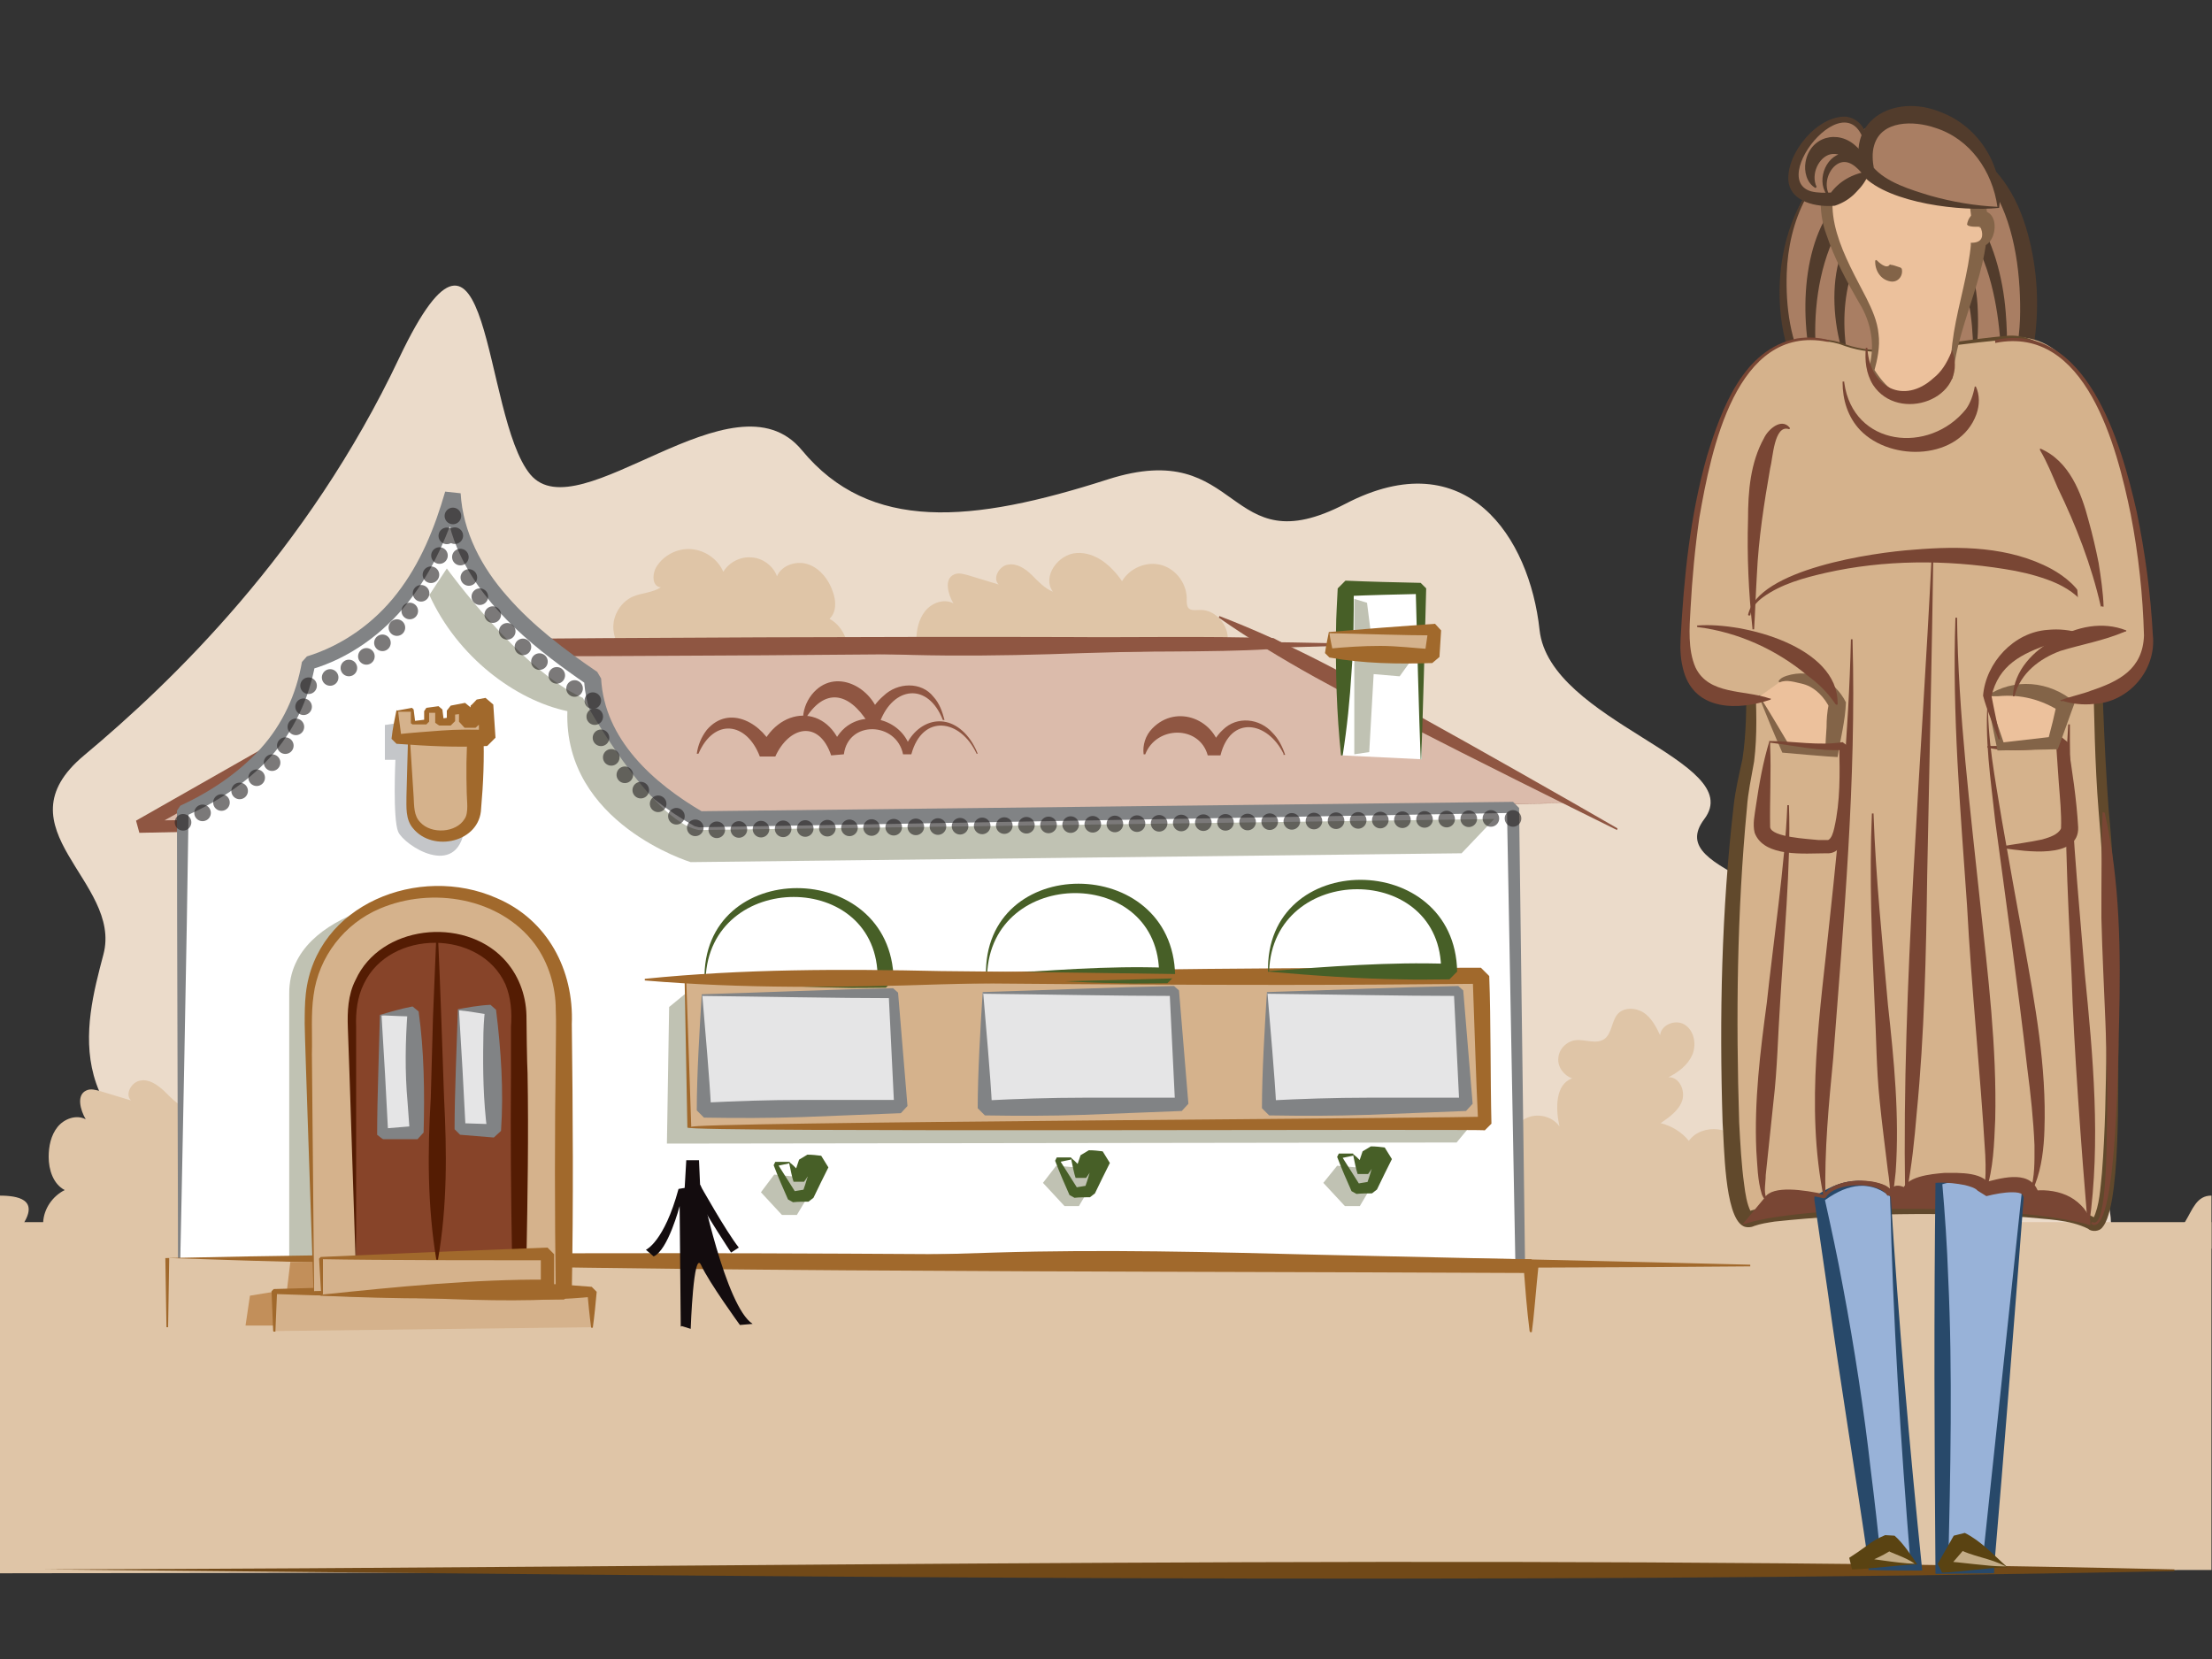 <?xml version="1.0" encoding="UTF-8"?>
<svg xmlns="http://www.w3.org/2000/svg" version="1.1" viewBox="0 0 400 300">
  <rect x="0" y="0" width="400" height="300" fill="#333333" stroke="none"/>
  <!-- Generator: Adobe Illustrator 29.1.0, SVG Export Plug-In . SVG Version: 2.1.0 Build 142)  -->
  <defs>
    <style>

/* Cabelo com movimento natural */
#cabelo {
  transform-origin: 340.8px 32.3px; /* centro do círculo */
  animation: cabeloMexer 4s ease-in-out infinite;
}

@keyframes cabeloMexer {
  0%   { transform: rotate(-2deg) skewX(0deg) scaleY(1); }
  20%  { transform: rotate(1deg)  skewX(1deg) scaleY(1.02); }
  40%  { transform: rotate(3deg)  skewX(-1deg) scaleY(0.98); }
  60%  { transform: rotate(0deg)  skewX(2deg) scaleY(1.01); }
  80%  { transform: rotate(-1deg) skewX(-1deg) scaleY(1.03); }
  100% { transform: rotate(-2deg) skewX(0deg) scaleY(1); }
}



      .st0, .st1, .st2, .st3, .st4, .st5 {
        fill: none;
      }

      .st1 {
        stroke-dasharray: 0 4;
      }

      .st1, .st2, .st3, .st4, .st5 {
        stroke: #231f20;
        stroke-linecap: round;
        stroke-linejoin: round;
        stroke-width: 3px;
      }

      .st6 {
        fill: #fffffc;
      }

      .st7 {
        mix-blend-mode: multiply;
        opacity: .6;
      }

      .st8 {
        fill: #874429;
      }

      .st9 {
        fill: #523c2c;
      }

      .st10 {
        fill: #d5b28c;
      }

      .st11 {
        fill: #dbbbab;
      }

      .st12 {
        fill: #98b2d8;
      }

      .st13 {
        fill: #475f27;
      }

      .st14 {
        fill: #dfc5a7;
      }

      .st15 {
        fill: #ecc19c;
      }

      .st16 {
        isolation: isolate;
      }

      .st3 {
        stroke-dasharray: 0 4;
      }

      .st4 {
        stroke-dasharray: 0 3.9;
      }

      .st17 {
        fill: #61492c;
      }

      .st18 {
        fill: #a1692c;
      }

      .st19 {
        fill: #c4c6c9;
      }

      .st20 {
        fill: #28496a;
      }

      .st5 {
        stroke-dasharray: 0 3.8;
      }

      .st21 {
        fill: #fff;
      }

      .st22 {
        fill: #c0c2b3;
      }

      .st23 {
        stroke: #794634;
        stroke-miterlimit: 10;
      }

      .st23, .st24 {
        fill: #794634;
      }

      .st25 {
        fill: #541c03;
      }

      .st26 {
        fill: #836448;
      }

      .st27 {
        fill: #130c0e;
      }

      .st28 {
        fill: #ebdbca;
      }

      .st29 {
        fill: #c28f5a;
      }

      .st30 {
        fill: #8f5642;
      }

      .st31 {
        fill: #e5e5e6;
      }

      .st32 {
        fill: #c3ac87;
      }

      .st33 {
        fill: #a97e63;
      }

      .st34 {
        fill: #5a4312;
      }

      .st35 {
        fill: #714918;
      }

      .st36 {
        fill: #818385;
      }
    </style>
  </defs>
  <g class="st16">
    <g id="Layer_6">
      <path class="st28" d="M39.8,214.7c-29.3-11-24.6-28.9-21.1-42.1,3.5-13.2-19.3-22.8-3.5-36s40.4-36.8,57-71.9c16.7-35.1,14.9,10.5,23.7,21.1,8.8,10.5,36.8-19.3,49.1-4.4,12.3,14.9,30.7,13.2,55.3,5.3,24.6-7.9,21.1,15.8,43,4.4,21.9-11.4,33.3,6.1,35.1,22.8,1.8,16.7,37.7,23.7,29.8,34.2-7.9,10.5,22.1,10.4,28.1,31.6s51.8,20.2,44.7,47.4-341.2-12.3-341.2-12.3Z"/>
      <path class="st14" d="M141.7,130.4c2.5-1.2,4.2-3.9,4.2-6.7,2.9.6,6.2-1.3,7.1-4.1,1-2.8-.4-6.3-3-7.7,1.3-1.2,1.2-3.3.6-4.9-.7-2.1-2.2-4.1-4.3-4.9-2.1-.8-4.9,0-5.8,2.1-.7-1.9-2.6-3.3-4.6-3.4-2-.2-4.1.9-5.1,2.6-1-2.3-3.3-3.9-5.8-4.1s-5,1.1-6.3,3.2c-.8,1.3-.8,3.6.8,3.7-1.5,1-3.5,1-5.1,1.7-2.4,1.1-3.9,3.9-3.4,6.5.4,2.6,2.7,4.8,5.3,5-.9,1.8-.5,4.3,1.1,5.6,1.5,1.4,4,1.6,5.7.5.6-.4,1.3-1,2-.7.6.2.9.9,1.1,1.5,1.6,3.5,6.9,4.6,9.8,2,.4,1.6,1.9,2.8,3.5,2.9"/>
      <path class="st14" d="M172.6,132.9c2.3.7,4.7,1.4,7.1,1,2.4-.4,4.7-2.1,5-4.5,1.7,1.6,3.5,3.3,5.9,3.5,2.3.2,4.9-1.9,4.2-4.1,2.3,1.5,4.7,3.4,7.5,3.4,2.8,0,5.6-3.2,4-5.5,2.4,1.1,5.3,1.4,7.6,0s3.3-4.7,1.8-6.8c2.7.9,6-1.2,6.3-4s-2.2-5.7-5-5.6c-.8,0-1.8.2-2.2-.5-.2-.4-.2-.8-.2-1.3.1-2.8-1.8-5.5-4.5-6.3-2.7-.8-5.8.5-7.2,2.9-1.9-2.8-4.8-5.3-8.2-5.1-3.4.2-6.3,4.3-4.3,7-1.5-.6-2.7-1.9-3.8-3s-2.7-2.2-4.3-1.9c-1.6.2-2.9,2.5-1.7,3.6-1.9-.6-3.7-1.1-5.6-1.7-.8-.2-1.7-.5-2.5-.1-1.8.8-1.1,3.5-.1,5.2-1.7-.9-3.9-.1-5.1,1.4-1.2,1.5-1.6,3.5-1.6,5.4,0,2.3.8,4.9,2.9,6-2.2,1.1-3.8,3.4-3.9,5.9s1.2,5,3.3,6.3"/>
      <path class="st14" d="M15.7,226.2c2.3.7,4.7,1.4,7.1,1,2.4-.4,4.7-2.1,5-4.5,1.7,1.6,3.5,3.3,5.9,3.5,2.3.2,4.9-1.9,4.2-4.1,2.3,1.5,4.7,3.4,7.5,3.4,2.8,0,5.6-3.2,4-5.5,2.4,1.1,5.3,1.4,7.6,0s3.3-4.7,1.8-6.8c2.7.9,6-1.2,6.3-4s-2.2-5.7-5-5.6c-.8,0-1.8.2-2.2-.5-.2-.4-.2-.8-.2-1.3.1-2.8-1.8-5.5-4.5-6.3-2.7-.8-5.8.5-7.2,2.9-1.9-2.8-4.8-5.3-8.2-5.1-3.4.2-6.3,4.3-4.3,7-1.5-.6-2.7-1.9-3.8-3-1.2-1.1-2.7-2.2-4.3-1.9-1.6.2-2.9,2.5-1.7,3.6-1.9-.6-3.7-1.1-5.6-1.7-.8-.2-1.7-.5-2.5-.1-1.8.8-1.1,3.5-.1,5.2-1.7-.9-3.9-.1-5.1,1.4-1.2,1.5-1.6,3.5-1.6,5.4,0,2.3.8,4.9,2.9,6-2.2,1.1-3.8,3.4-3.9,5.9s1.2,5,3.3,6.3"/>
      <path class="st14" d="M245.6,221.3c-.8-3.5,1.4-7.4,4.8-8.5-1.5.2-2.7-1.6-2.4-3.2.3-1.5,1.5-2.7,2.6-3.7.9.3,1.8.6,2.6.9-1.3-1.2-1.1-3.6.3-4.7,1.4-1.1,3.7-.5,4.6,1,0-2.5,3.2-4.3,5.5-3.4,2.4.9,3.5,3.9,2.7,6.4,2.1-1.4,5-1.3,7.1.1,0-2,1.5-3.8,3.4-4.3s4.1.2,5.2,1.8c-.7-3.2-.8-7.6,2.3-8.7-1.5-.5-2.7-2.1-2.5-3.7.1-1.6,1.5-3,3.1-3.2,1.7-.2,3.7.8,5.2-.2,1.4-1,1.3-3.2,2.4-4.5,1.1-1.3,3.3-1.2,4.7-.3s2.3,2.6,3,4.1c.2-2,3-3,4.6-1.8,1.6,1.1,2,3.6,1.2,5.4-.8,1.8-2.5,3.1-4.3,4,1.9-.1,3.1,2.3,2.5,4.2-.6,1.8-2.3,3-3.9,4.1,2,.5,3.8,1.6,5.1,3.2,2.4-3.3,8.3-2.6,9.9,1.1,1-2.1,1.9-4.3,2.9-6.4-2.1.7-4.3-1.9-3.6-4.1.7-2.1,3.4-3.1,5.5-2.3,0-3.2,1.7-6.4,4.4-8.2-1.4-2.2-.2-5.5,2.2-6.3,2.4-.8,5.4,1,5.7,3.6.2,1.4-.2,3.3,1,4,0-2.4,3-4.2,5.1-3.2-1-1.4,0-3.7,1.6-4.2,1.7-.6,3.6.3,4.6,1.8,1,1.4,1.3,3.3,1.2,5.1,0,1.4-.4,2.8-1.3,3.8-.9,1-2.5,1.5-3.7.7,1.2,1.8,0,4.5-2,5.4-2,.9-4.4.3-6.2-.9-.9,2.4-2.6,4.6-4.6,6.2,2.1,0,2.5,2.9,2.1,5,2.7.3,5.3.6,8,.8-1.1-3.1.7-7.4,4-7.3,1.8,0,3.4,1.5,4.1,3.2.7,1.7.8,3.5.8,5.4.1-2.8,2.8-5.1,5.6-4.8,2.7.3,4.9,3.2,4.4,5.9,1.2-1.8,4.4-.2,4.4,2,0,2.2-1.8,3.9-3.6,5.1,1.3,3.7-3.1,8.1-6.8,6.6l-11.1,38.8"/>
      <polygon class="st14" points="-.4 284.5 -.4 221 399.9 221 399.9 283.9 -.4 284.5"/>
      <g>
        <g>
          <polygon class="st11" points="283.7 145.2 25.2 149.5 82.6 117.2 229.8 116.5 283.7 145.2"/>
          <path class="st30" d="M283.8,145.2c-74.5,1.4-182.9,3.9-258.6,5.4,0,0-.6-2.2-.6-2.2l57.3-32.6.7-.2c32.8-.3,77.6-.5,110.4-.4,12.4.1,24.9-.2,37.3.2,17.3,9.4,36.4,20.3,53.5,29.6h0ZM283.5,145.2c-17.6-9.2-36.6-18.7-54.2-27.8-9.7.6-24.8.3-36.3.6-32.8.4-77.6.7-110.4.7,0,0,.7-.2.7-.2l-57.6,32.1-.6-2.2c76.4-1,183-2,258.4-3.2h0Z"/>
        </g>
        <path class="st30" d="M220.5,111.4c12.8,4.9,24.7,11.4,36.5,18.3,8.9,4.9,26.7,15,35.5,20.1,0,0-.1.3-.1.3-9.1-4.5-27.4-13.6-36.5-18.3-12.3-6-24.3-12.3-35.5-20.1,0,0,.1-.3.1-.3h0Z"/>
        <path class="st30" d="M146.6,117.1c16.4-1.8,32.9-1.8,49.3-1.4,12.3.1,37.1.4,49.3.7,0,0,0,.3,0,.3-12.3.4-37,1.1-49.3,1.4-16.5.6-32.9.8-49.3-.7,0,0,0-.3,0-.3h0Z"/>
        <g>
          <polyline class="st21" points="257.1 137.3 257.1 106.4 243.5 106.4 242.7 136.6"/>
          <path class="st13" d="M256.9,137.3c-.3-7.7-.7-23.2-.9-30.9,0,0,1,1,1,1-4.5.1-9.1.2-13.6.4l1.4-1.4c0,5,0,10.1-.4,15.1-.3,5-.8,10-1.6,15.1h-.3c-.8-7.6-1-15.1-.9-22.7,0-2.5.2-5,.3-7.5l1.4-1.4c4.5.2,9.1.3,13.6.4l1,1c-.2,7.7-.6,23.2-.9,30.9,0,0-.3,0-.3,0h0Z"/>
        </g>
        <polygon class="st22" points="244.9 108.3 244.9 136.4 247.6 136 248.4 121.9 253.1 122.3 256.2 118 248 115.3 247.2 109 244.9 108.3"/>
        <g>
          <polygon class="st10" points="240.3 114.4 259.5 113.9 258.9 118.7 240.3 118.2 240.3 114.4"/>
          <path class="st18" d="M240.2,114.3c5.8-.5,13.5-1.1,19.3-1.5,0,0,1.1,1.2,1.1,1.2l-.3,4.8-1.3,1.1c-6.2.2-12.5.1-18.6-1,0,0-.8-.8-.8-.8.2-1.4.5-2.8.7-3.8h0ZM240.4,114.5c.2,1.4.5,2.6.7,3.6l-.8-.8c3.1-.3,6.2-.5,9.3-.5,3.1,0,6.2.4,9.3.6l-1.3,1.1.7-4.8,1.1,1.2c-5.4,0-13.6-.3-19.1-.4h0Z"/>
        </g>
        <g>
          <g>
            <path class="st21" d="M32.4,237.1l242.7.7-1.4-91.9-147.2,2.2c-11.3-6.6-18.6-14.8-19.2-25.4-14.3-9.5-24.6-20.1-25.3-33.5-4.8,16.8-13.5,26.9-26.1,30.7-2.2,12.5-10.3,21.1-22.7,26.8l-.7,90.5Z"/>
            <path class="st36" d="M32.5,237h242.6c0,0-.9.8-.9.8l-1.7-91.9,1.1,1.1-147.2,2.6-.8-.2c-9.8-5.5-19.4-14.7-20-26.7,0,0,.7,1.2.7,1.2-9-6.2-18.3-13.4-23.1-23.6-1.6-3.4-2.6-7.2-2.8-11l2.8.3c-2,6.8-4.9,13.6-9.4,19.3-4.5,5.7-10.7,10.2-17.7,12.2,0,0,.9-1,.9-1-1.1,6.2-3.9,12.2-8.2,16.9-4.3,4.7-9.7,8.1-15.3,10.6l.6-.9c-.3,22.5-1.2,67.9-1.7,90.4h0ZM32.2,237.2c0-22.6-.2-68-.2-90.6,0,0,.6-.9.6-.9,5.4-2.5,10.5-5.9,14.5-10.3,4-4.4,6.5-9.9,7.5-15.7,0,0,.9-1,.9-1,6.5-2,12.2-6.1,16.3-11.4,4.2-5.4,6.8-11.8,8.7-18.4l2.8.3c.4,7,3.8,13.4,8.4,18.6,4.6,5.3,10.4,9.7,16.3,13.7l.7,1.2c.6,11,9.4,18.9,18.5,24.2,0,0-.8-.2-.8-.2l147.2-1.7,1.1,1.1,1.2,91.9-.9.9-242.8-1.5h0Z"/>
          </g>
          <polygon class="st22" points="140 212.4 137.6 215.6 141.4 219.7 144.1 219.7 148 213.2 140 212.4"/>
          <polygon class="st22" points="241.8 210.8 239.3 213.9 243.2 218.1 245.9 218.1 249.8 211.5 241.8 210.8"/>
          <polygon class="st22" points="191 210.8 188.6 213.9 192.5 218.1 195.1 218.1 199 211.5 191 210.8"/>
          <polygon class="st22" points="124.9 178.9 121 182.1 120.6 206.8 263.4 206.6 266.8 202.5 124.9 178.9"/>
          <path class="st22" d="M58.1,227.5h-5.8v-47.9c0-15.9,26-17.8,26-17.8l-20.2,65.7Z"/>
          <path class="st19" d="M73,130.6l-3.4.5v6.3h1.9s-.5,10.6.5,13,10.6,8.7,12-.5c1.4-9.1-1-17.3-1-17.3l-10.1-1.9Z"/>
          <path class="st22" d="M77.7,107.5c2.3-3.5,3.1-4.7,3.1-4.7,0,0,13.3,18.4,24.6,23.4,0,0,12.3,22.4,21,23.9l143.8-2-5.9,6.2-139.4,1.6s-23-7-22.3-27.3c-9.4-2-19.9-9.8-25-21.1Z"/>
          <g>
            <polyline class="st14" points="276.8 240.7 276.8 228.9 30.2 227.5 30.2 240"/>
            <path class="st18" d="M276.6,240.7c-.5-3.9-.8-7.9-1.1-11.8,0,0,1.3,1.3,1.3,1.3-79.1-.4-168.9,0-246.2-2.7,0,0-.2,12.5-.2,12.5h-.3l-.2-12.5c79.4-1.8,167.1-.4,247,.2,0,0,1.3,1.3,1.3,1.3-.1,1-.2,2-.3,3-.3,2.9-.5,6-.9,8.9,0,0-.3,0-.3,0h0Z"/>
          </g>
          <polygon class="st29" points="58.7 228.2 52.5 228.2 51.9 233.2 45.2 234.3 44.4 239.7 68 239.7 58.7 228.2"/>
          <g>
            <polyline class="st10" points="49.6 240.7 49.6 233.5 107 233.5 107 240"/>
            <path class="st18" d="M49.4,240.7l-.3-7.2.4-.4c13.8-.4,29.3-.9,43.1-1.1,4.8,0,9.6.3,14.4.7l.9.9c-.2,2.2-.4,4.3-.7,6.5h-.3c-.3-2.2-.5-4.3-.7-6.5l.9.9c-9.6.9-19.1.7-28.7.3-8.4-.2-20.4-.5-28.7-.8,0,0,.4-.4.4-.4l-.3,7.2h-.3Z"/>
          </g>
          <g>
            <path class="st10" d="M56.8,233.6l-1.1-49.9c-.2-29.7,46-30.1,46.2-.4v50.2s-45.1,0-45.1,0Z"/>
            <path class="st18" d="M56.7,233.7c-.1-3.6-1.6-46-1.6-48.5,0-1.8,0-3.7.2-5.5,1.8-16.2,20.5-23.5,34.5-17.3,9.2,3.9,14,13,13.6,22.8.2,16.1.3,32.3,0,48.4,0,0-1.4,1.4-1.4,1.4-3.8,0-7.7-.1-11.5-.2-10.9-.2-22.8-.7-33.7-1.1h0ZM56.9,233.5c14.6-.5,30.5-1.1,45-1.3,0,0-1.4,1.4-1.4,1.4-.2-14.3-.2-28.7,0-43,0-1.8.1-6.3,0-8,0-4.2-1.3-8.5-3.8-11.9-6.3-8.4-18.6-10.4-28-6.4-6.4,2.7-11.1,8.7-12,15.7-.5,3.4-.2,7-.3,10.6l.4,43h0Z"/>
          </g>
          <g>
            <path class="st8" d="M64.4,227.8l-.7-43.5c-.1-19.4,30.1-19.7,30.2-.2v43.8s-29.5,0-29.5,0Z"/>
            <path class="st25" d="M64.3,227.9l-1.1-33.6-.3-8.5c-.1-2.8,0-5.9,1.4-8.6,4.5-9.9,19.4-11.5,26.7-3.9,2.7,2.8,4.1,6.5,4.2,10.3,0,1.4.1,9,.2,10.5.2,11.2,0,22.4-.2,33.6l-1.3,1.3c-9.8-.2-19.8-.7-29.6-1.2h0ZM64.5,227.6c8.6-.4,21-1,29.4-1.2,0,0-1.3,1.3-1.3,1.3-.2-11.2-.3-22.4-.2-33.6v-8.4c.2-2.6,0-5.3-1-7.7-4.5-10-20.9-10-25.6-.1-1.2,2.4-1.5,5.1-1.4,7.8,0,0,0,8.3,0,8.3v33.6h0Z"/>
          </g>
          <g>
            <polygon class="st10" points="58.2 234.3 58.1 227.5 99.1 226.8 99.1 232.8 58.2 234.3"/>
            <path class="st18" d="M58.1,234.4l-.4-6.8.3-.3,20.5-.9,20.5-.8,1.2,1.2v6c.1,0-1.2,1.3-1.2,1.3-13.6,1-27.5.8-41.1.2h0ZM58.3,234.1c13.4-1.4,27.4-2.8,40.8-2.7,0,0-1.3,1.3-1.3,1.3v-6c.1,0,1.4,1.2,1.4,1.2-10.2,0-30.9,0-41.1-.2,0,0,.3-.3.3-.3v6.6h0Z"/>
          </g>
          <g>
            <path class="st10" d="M74,133.1l.2,12.9c0,7,11.5,7,11.5,0l.2-13.5-12,.6Z"/>
            <path class="st18" d="M74.1,133.2l.7,10.9c.1,1.6,0,3.4,1.2,4.6,2,2.2,6.5,1.9,8-.6.8-1.1.4-3.4.4-4.7-.1-3.7-.1-7.3.2-11l1.5,1.4c-3.7,0-7.4-.4-12-.7h0ZM73.9,133c3.5-.7,7.7-1.5,12-1.9l1.5,1.4c.2,4.5,0,9.2-.4,13.7-.2,6.1-8.7,8-12.3,3.6-1.4-1.6-1.2-3.9-1.2-5.8,0,0,.3-11,.3-11h0Z"/>
          </g>
          <g>
            <polygon class="st10" points="71.9 128.6 74.6 128.3 74.8 130.7 77.2 130.5 77.2 128.5 79.4 128.3 79.6 130.7 81.6 130.5 81.6 128.5 84.2 128.1 84.2 130.5 86.2 130.5 86.4 127.7 88 127.5 88.2 133.5 71.8 133.7 71.9 128.6"/>
            <path class="st18" d="M71.8,128.5l2.7-.5.3.3.3,2.4-.4-.3,2.4-.3-.4.5v-2c0,0,.4-.6.4-.6l2.2-.3.7.6.3,2.4-.8-.7,2-.3-.7.8v-2c0,0,.7-.9.7-.9l2.6-.5,1.1.9v2.4c0,0-1-1-1-1h2c0,0-1.1,1-1.1,1v-2.8c.1,0,1.1-1.1,1.1-1.1l1.6-.3,1.4,1.2.4,6-1.5,1.5c-5.5.3-10.9,0-16.4-.4,0,0-.9-.9-.9-.9.2-1.9.6-3.7.9-5.2h0ZM72,128.7c.2,1.9.5,3.5.6,5l-.9-.9c2.7-.3,5.5-.5,8.2-.7,2.7-.2,5.5-.2,8.2-.1l-1.5,1.5v-6s1.4,1.2,1.4,1.2h-1.6c0,.1,1-.9,1-.9l-.3,2.8-1.1,1h-2c0,0-1-1.1-1-1.1v-2.4c0,0,1.2.9,1.2.9l-2.6.3.7-.9v2c0,0-.8.8-.8.8h-2c0,.1-.8-.5-.8-.5v-2.4c-.1,0,.6.6.6.6h-2.2c0,.1.5-.4.5-.4v2c0,0-.5.5-.5.5h-2.4c0,.1-.4-.2-.4-.2v-2.4c0,0,.2.3.2.3h-2.6Z"/>
          </g>
          <g>
            <polygon class="st10" points="123.9 177.1 124.6 203.8 268.5 203.1 267.8 176.4 123.9 177.1"/>
            <path class="st18" d="M124.1,177.2l.9,26.6c-2.2-.9,144-1.6,143.5-1.9,0,0-1.2,1.2-1.2,1.2-.4-7.9-.7-18.9-1-26.7,0,0,1.5,1.5,1.5,1.5-11.9.1-23.8.2-35.7.2-34.6,0-73.2-.4-108.1-.9h0ZM123.8,177c34.9-.8,72.9-1.7,107.7-1.9,12.1-.1,24.2-.1,36.3-.1l1.5,1.5c.3,7.7.2,18.9.4,26.7,0,0-1.2,1.2-1.2,1.2-.3-.3-144.1.4-144.2-.5,0,0-.5-26.8-.5-26.8h0Z"/>
          </g>
          <path class="st13" d="M127.4,177.3c-.6-22.3,33.8-22.2,34.2-.1,0,0-1.4,1.4-1.4,1.4-2.8,0-5.6.1-8.4,0-8.1-.1-16.3-.7-24.3-1.4h0ZM127.6,177c10.7-.8,21.9-1.7,32.5-1.3,0,0-1.4,1.4-1.4,1.4.3-19.9-30.4-19.8-31.1-.1h0Z"/>
          <path class="st13" d="M178.3,176.5c-.6-22.3,33.8-22.2,34.2-.1,0,0-1.4,1.4-1.4,1.4-2.8,0-5.6.1-8.4,0-8.1-.1-16.3-.7-24.3-1.4h0ZM178.5,176.3c10.7-.8,21.9-1.7,32.5-1.3,0,0-1.4,1.4-1.4,1.4.3-19.9-30.4-19.8-31.1-.1h0Z"/>
          <path class="st13" d="M229.3,175.8c-.6-22.3,33.8-22.2,34.2-.1,0,0-1.4,1.4-1.4,1.4-2.8,0-5.6.1-8.4,0-8.1-.1-16.3-.7-24.3-1.4h0ZM229.5,175.6c10.7-.8,21.9-1.7,32.5-1.3,0,0-1.4,1.4-1.4,1.4.3-19.9-30.4-19.8-31.1-.1h0Z"/>
          <path class="st13" d="M142.6,210.4l-2.4.5.3-.6c1.2,1.9,2.4,3.8,3.6,5.7l-.9-.5c.9-.2,1.9-.3,2.8-.5l-.9.7c.7-1.9,1.2-3.9,1.8-5.8,0,0,1.3,2.1,1.3,2.1-.8,0-1.7-.2-2.5-.3l1.5-.9c-.6,1-1.1,2-1.8,2.9h-1.9c-.3-.9-.5-2-.8-3.4h0ZM142.8,210.2c.8.6,1.7,1.6,2.6,2.7h-1.9c.3-1.1.6-2.1,1-3.2l1.5-.9c.9,0,1.7.1,2.5.2l1.3,2.1c-.9,1.8-1.8,3.6-2.7,5.5,0,0-.9.7-.9.7-.9,0-1.9,0-2.8.1l-.9-.5c-.9-2-1.8-4.1-2.6-6.2l.3-.6c.9,0,1.8,0,2.6,0h0Z"/>
          <path class="st13" d="M193.6,209.7l-2.4.5.3-.6c1.2,1.9,2.4,3.8,3.6,5.7l-.9-.5c.9-.2,1.9-.3,2.8-.5l-.9.7c.7-1.9,1.2-3.9,1.8-5.8,0,0,1.3,2.1,1.3,2.1-.8,0-1.7-.2-2.5-.3l1.5-.9c-.6,1-1.1,2-1.8,2.9h-1.9c-.3-.9-.5-2-.8-3.4h0ZM193.7,209.4c.8.6,1.7,1.6,2.6,2.7h-1.9c.3-1.1.6-2.1,1-3.2l1.5-.9c.9,0,1.7.1,2.5.2l1.3,2.1c-.9,1.8-1.8,3.6-2.7,5.5,0,0-.9.7-.9.7-.9,0-1.9,0-2.8.1l-.9-.5c-.9-2-1.8-4.1-2.6-6.2l.3-.6c.9,0,1.8,0,2.6,0h0Z"/>
          <path class="st13" d="M244.6,209l-2.4.5.3-.6c1.2,1.9,2.4,3.8,3.6,5.7l-.9-.5c.9-.2,1.9-.3,2.8-.5l-.9.7c.7-1.9,1.2-3.9,1.8-5.8,0,0,1.3,2.1,1.3,2.1-.8,0-1.7-.2-2.5-.3l1.5-.9c-.6,1-1.1,2-1.8,2.9h-1.9c-.3-.9-.5-2-.8-3.4h0ZM244.7,208.7c.8.6,1.7,1.6,2.6,2.7h-1.9c.3-1.1.6-2.1,1-3.2l1.5-.9c.9,0,1.7.1,2.5.2l1.3,2.1c-.9,1.8-1.8,3.6-2.7,5.5,0,0-.9.7-.9.7-.9,0-1.9,0-2.8.1l-.9-.5c-.9-2-1.8-4.1-2.6-6.2l.3-.6c.9,0,1.8,0,2.6,0h0Z"/>
          <path class="st30" d="M176.6,136.3c-2.9-6.3-9.8-7.3-11.8.1,0,0-1.5,0-1.5,0-1.2-5.9-9.9-6.2-10.7,0,0,0-2.3.2-2.3.2-2.2-6.5-7.6-5.3-10.1.2,0,0-2.8,0-2.8,0-2.4-6.3-8.3-7-11.1-.5,0,0-.3,0-.3,0,.2-1.5.8-3,1.8-4.3,4.1-4.8,10.3-1.1,12.3,3.8,0,0-2.8,0-2.8,0,3.2-8.3,12.7-8.8,15.2.2,0,0-2.3.2-2.3.2.3-1.7,1.2-3.4,2.6-4.6,4.3-3.6,11.2-.9,12,4.6,0,0-1.5,0-1.5,0,1.5-5.2,6.9-7.9,11.1-3.7,1.1,1.1,1.9,2.5,2.4,3.8h-.3Z"/>
          <path class="st30" d="M170.5,130.2c-2.7-6.9-9-6.1-11.4.4,0,0-2.2,0-2.2,0-3.4-5.4-7.8-6.4-11.4-.4,0,0-.3,0-.3,0,0-1.6.5-3.2,1.6-4.6,4.1-5.1,11.1-1.3,12.3,4.1,0,0-2.2,0-2.2,0,.7-1.5,1.6-2.8,2.9-3.9,2.5-2.4,6.8-2.6,9,.2,1.1,1.2,1.6,2.7,2,4.2h-.3Z"/>
          <path class="st30" d="M232.1,136.3c-2.9-5.9-9.6-7-11.4.3,0,0-2.3,0-2.3,0-1.5-5.5-9.3-5.4-11.3-.2,0,0-.3,0-.3,0-.2-1.6.3-3.4,1.6-4.7,4.4-4.5,11.6-1.6,12.4,4.5,0,0-2.3,0-2.3,0,.5-1.5,1.4-3.1,2.6-4.2,2.6-2.6,6.7-2.1,9,.5,1.1,1.1,1.8,2.5,2.3,4h-.3Z"/>
          <g>
            <line class="st8" x1="79.1" y1="169.2" x2="79.1" y2="227.8"/>
            <path class="st25" d="M79.2,169.2c.4,8.4.8,20.7,1.1,29.3.5,9.8.6,19.5-1.1,29.3,0,0-.3,0-.3,0-1.6-9.7-1.6-19.5-1-29.3,0,0,.4-14.6.4-14.6.2-4.9.4-9.8.6-14.6h.3Z"/>
          </g>
          <g>
            <line class="st10" x1="316.4" y1="228.9" x2="160.4" y2="227.5"/>
            <path class="st18" d="M316.4,229c-19.5.2-58.6.3-78,.3-26,.3-52.1,0-78-1.8,0,0,0-.3,0-.3,3.3-.2,6.5-.3,9.8-.4l9.8-.3c19.5-.6,39-.1,58.5.4,19.4.4,58.6,1.3,78,1.8,0,0,0,.3,0,.3h0Z"/>
          </g>
          <path class="st18" d="M223.6,176.6c-13.3.4-40.2,1.1-53.5,1.4-17.9.6-35.7.8-53.5-.7,0,0,0-.3,0-.3,17.8-1.8,35.6-1.8,53.5-1.4,13.3.1,40.2.5,53.5.7,0,0,0,.3,0,.3h0Z"/>
        </g>
        <g class="st7">
          <g>
            <line class="st2" x1="273.6" y1="148" x2="273.6" y2="148"/>
            <path class="st1" d="M269.6,148l-143.2,2.1c-10.6-6.2-17.6-12-19-21.4"/>
            <line class="st2" x1="107.2" y1="126.7" x2="107.2" y2="126.7"/>
            <path class="st3" d="M103.9,124.5c-11.9-8.4-20.5-17.8-21.9-29.2"/>
            <line class="st2" x1="81.9" y1="93.3" x2="81.9" y2="93.3"/>
            <path class="st5" d="M80.8,96.9c-4.7,13.8-12.5,22.6-23.1,26.4"/>
            <line class="st2" x1="55.8" y1="124" x2="55.8" y2="124"/>
            <path class="st4" d="M54.9,127.8c-2.9,9.5-9.9,15.2-20.1,20.1"/>
            <line class="st2" x1="33.1" y1="148.7" x2="33.1" y2="148.7"/>
          </g>
        </g>
        <g>
          <g>
            <polygon class="st31" points="68.9 183.6 69.2 205.2 75.4 204.8 74.7 182.9 68.9 183.6"/>
            <path class="st36" d="M69,183.7c.4,6.2.9,15.3,1.2,21.4,0,0-1.1-1-1.1-1l6.1-.5-1.1,1.2-.4-5.5c-.5-5.5-.4-11,0-16.4,0,0,1.1.9,1.1.9-1.7,0-3.6-.1-5.8-.2h0ZM68.8,183.5c1.7-.5,3.7-1.1,5.8-1.5l1.1.9c1,7.1,1.1,14.7.9,21.9,0,0-1.1,1.2-1.1,1.2h-6.2c0,.1-1.1-.8-1.1-.8,0-3.7.1-7.4.2-11l.3-10.7h0Z"/>
          </g>
          <g>
            <polygon class="st31" points="82.9 182.6 83.2 204.2 89.4 204.5 88.7 182.6 82.9 182.6"/>
            <path class="st36" d="M83,182.7c.4,6.2.9,15.3,1.2,21.4,0,0-1-1-1-1l6.2.2-1.3,1.2c-.7-5.5-.8-10.9-.7-16.4,0-1.8.1-3.7.3-5.5l1,.9c-1.7-.2-3.5-.6-5.7-.8h0ZM82.8,182.5c1.7-.3,3.7-.7,5.9-.8l1,.9c.9,7.3,1.4,14.6.9,21.9,0,0-1.3,1.2-1.3,1.2l-6.1-.5-1-1c0-6.4.4-15.2.6-21.7h0Z"/>
          </g>
          <g>
            <polygon class="st31" points="126.9 179.9 161.5 179.6 162.9 200.1 127.3 200.8 126.9 179.9"/>
            <path class="st36" d="M126.8,179.8c10.3-.3,24.5-.9,34.7-1.1,0,0,.9.8.9.8l1.7,20.5-1.2,1.3c-5.9.2-11.9.5-17.8.7-5.9.2-11.9.2-17.8.1,0,0-1.3-1.3-1.3-1.3,0-6.3.5-14.7.9-21h0ZM127,180c.5,6,1.3,14.9,1.6,20.7,0,0-1.3-1.3-1.3-1.3,5.9-.3,11.9-.5,17.8-.5,5.9,0,11.9,0,17.8,0l-1.2,1.3-1-20.5.9.8c-9.9,0-24.5-.3-34.5-.4h0Z"/>
          </g>
          <g>
            <polygon class="st31" points="177.7 179.5 212.3 179.2 213.7 199.7 178 200.4 177.7 179.5"/>
            <path class="st36" d="M177.6,179.4c10.3-.3,24.5-.9,34.7-1.1,0,0,.9.8.9.8l1.7,20.5-1.2,1.3c-5.9.2-11.9.5-17.8.7-5.9.2-11.9.2-17.8.1,0,0-1.3-1.3-1.3-1.3,0-6.3.5-14.7.9-21h0ZM177.8,179.6c.5,6,1.3,14.9,1.6,20.7,0,0-1.3-1.3-1.3-1.3,5.9-.3,11.9-.5,17.8-.5,5.9,0,11.9,0,17.8,0l-1.2,1.3-1-20.5.9.8c-9.9,0-24.5-.3-34.5-.4h0Z"/>
          </g>
          <g>
            <polygon class="st31" points="229.1 179.5 263.7 179.2 265 199.7 229.4 200.4 229.1 179.5"/>
            <path class="st36" d="M229,179.4c10.3-.3,24.5-.9,34.7-1.1,0,0,.9.8.9.8l1.7,20.5-1.2,1.3c-5.9.2-11.9.5-17.8.7-5.9.2-11.9.2-17.8.1,0,0-1.3-1.3-1.3-1.3,0-6.3.5-14.7.9-21h0ZM229.2,179.6c.5,6,1.3,14.9,1.6,20.7,0,0-1.3-1.3-1.3-1.3,5.9-.3,11.9-.5,17.8-.5,5.9,0,11.9,0,17.8,0l-1.2,1.3-1-20.5.9.8c-9.9,0-24.5-.3-34.5-.4h0Z"/>
          </g>
        </g>
      </g>
      <path class="st35" d="M7.9,283.8c124.9-.3,260.9-2.9,385.3,0,0,0,0,.3,0,.3-124.1,2.6-261.3.9-385.3-.3h0Z"/>
      <g>
        <g id="cabelo">
          <circle class="st0" cx="340.8" cy="32.3" r="5.7"/>
          <g>
            <path class="st33" d="M336.7,26.8c-15.2,4.8-17.3,28.5-11.1,40,6.2,11.5,37.8,5.8,40.3-2.8s1.9-47-29.2-37.2Z"/>
            <path class="st9" d="M336.8,27c-9.4,2.9-13.4,13.3-13.7,22.4-.2,6,.6,12.5,3.7,17.7,1.6,2.3,4.5,3.7,7.4,4.4,8.4,2,23.7,0,29.7-6.5.4-.5.6-.9.7-1.6.8-3.7.8-7.5.6-11.3-1-17.2-9.1-31-28.4-25.1h0ZM336.7,26.7c14.7-5.1,25.9.5,30,15.6,1.7,6.3,2.1,12.8,1.2,19.3-.2,1.3-.4,2.6-1,3.9-4,6.8-16.4,8.7-23.6,9-6.3,0-14-.7-17.9-6.3-7.1-12.7-3.9-36.1,11.3-41.3h0Z"/>
          </g>
          <g>
            <path class="st9" d="M361.9,71.2c.4-12.5-1.3-32-15.1-36.6-4.4-1.5-9.3-1-13.9-.4,0,0,0-.3,0-.3,2.2-1.1,4.6-2,7.1-2.4,15.4-2.8,21.7,12.3,22.7,25,.4,4.9.3,9.9-.4,14.7h-.3Z"/>
            <path class="st9" d="M340.8,32.4c-12.6,7.5-14.5,26.7-11,39.8,0,0-.3,0-.3,0-3.9-9.7-4.6-24.9,1.3-33.9,2.3-3.3,6-6,9.9-6.3v.3h0Z"/>
          </g>
          <g>
            <path class="st9" d="M356.8,65.3c.2-10.6-2-25.2-15.3-25.4-1.6-.1-3.3,0-5,.1v-.3c12.7-7,20.3,3.2,21.1,15.4.2,3.4.1,6.9-.5,10.2h-.3Z"/>
            <path class="st9" d="M342.1,38.7c-8.2,6.1-9.9,17.7-7.7,27.2,0,0-.3.1-.3.1-3.8-8.3-4.3-26.7,7.9-27.6,0,0,0,.3,0,.3h0Z"/>
          </g>
        </g>
        <g>
          <g>
            <g>
              <path class="st10" d="M316.5,66.5c2.5-3,9.3-7.2,18.2-3.8,5.2,2,18.1-.9,28.7-1.7s13.8,10.1,15.4,14c0,0,.3,60.8,1.7,72,1.4,11.2,3.5,78.5-2.1,74.2-5.6-4.3-56.2-3.5-61.9-.8s-4.2-67-.7-81.1-4.9-66.3.7-72.9Z"/>
              <path class="st17" d="M316.4,66.4c4-4.5,10.6-6.1,16.3-4.5,2.8,1.1,5.6,1.6,8.6,1.3,7.3-.4,14.6-1.9,21.9-2.5,7.5-.4,13.1,8.2,15.9,14.2.7,23.8.5,47.7,2.2,71.4,1.4,14.3,1.6,28.6,1.8,42.9-.2,5.8.6,30.4-3.3,33.1-.6.4-1.7.4-2.2-.1-3.4-1.7-7.6-1.7-11.4-2.1-15-.9-30.4-.8-45.3.8-1.3.2-2.6.4-3.7.8-.6.3-1.5.3-2,0-3.4-1.8-3.4-14.8-3.7-18.7-.6-19.1-.2-38.3,2-57.3.3-2.8,1-5.7,1.6-8.5.7-4.6.7-9.3.7-14.1,0-7.8-1-26.2-1.3-34.2-.1-5.7-.4-11.5.3-17.2.3-1.9.5-3.9,1.7-5.5h0ZM316.6,66.6c-2,3.2-1.6,7.4-1.9,11,0,3.8.1,7.6.3,11.4.6,11.4,1.9,22.8,2.4,34.2.2,4.8.4,9.7-.2,14.5-.5,2.9-1.1,5.5-1.3,8.4-1.8,18.9-2,37.9-1.4,56.9.2,3.8.4,7.6.9,11.2.2,1.6.5,3.6,1.2,4.9,0,0,.1,0,0,0-.1,0-.3-.1-.5,0,3.7-1.4,11-1.6,15.9-1.9,11.5-.4,22.9-.4,34.4.5,2.9.3,5.8.6,8.7,1.2,1.3.3,2.8.7,4,1.5,0,0-.1,0-.3,0-.1,0-.3,0-.3,0,0,0,0,0,0,0,1.2-2.4,1.3-5.6,1.6-8.3.6-7.5.7-15.1.8-22.7,0-11.4-.2-22.8-.8-34.2-.1-2.7-.4-5.8-.6-8.5-.7-8.6-.8-17.2-1-25.8-.3-15-.3-31.2-.2-45.6-2.6-5.8-7.9-14.2-15-13.9-7.3.5-14.6,1.9-22,2.2-3,.2-5.9-.3-8.7-1.4-5.6-1.6-12.1,0-16,4.4h0Z"/>
            </g>
            <path class="st23" d="M377.5,220.8c-1.3-4.1-5.9-4.9-9.8-3.9-.2-.5-.4-1-.6-1.4-.9-2-5.3-1.1-8.2-.4-.6-3.1-14.3-2.7-14.3.5-1.6-1.1-2.3-.6-2.7.5-1.4-3-10.5-2.6-11.9.4h0c-4-.9-9.4-1.6-10.5.4l-3,3.6s8.3-2.5,30.2-2.4c22,.1,30.8,2.8,30.8,2.8Z"/>
            <g>
              <g>
                <path class="st12" d="M366,214.6c-2.8,31.3-6.4,68.8-6.4,68.8h-8.4c.3-24.2.2-50.4-.6-69.8,0,0,4.7-1.7,8.7,1.3"/>
                <path class="st20" d="M366.1,214.6c-1.3,17.2-4,51.7-5.5,68.9,0,0,0,1,0,1-1.6,0-9,.1-10.6.1-.2-23-.3-47.9,0-70.9,0,0,0-.5,0-.5,3.2-.9,6.9-.5,9.4,1.7,0,0-.2.2-.2.2-2.4-1.6-5.7-1.8-8.4-.8,0,0,.4-.6.4-.6.5,5.8.9,11.6,1.1,17.4.8,16.8.4,35.5,0,52.4,0,0-1.2-1.2-1.2-1.2h8.4c0,0-1.1,1.1-1.1,1.1,1.8-17.1,5.5-51.6,7.3-68.7,0,0,.3,0,.3,0h0Z"/>
              </g>
              <g>
                <path class="st12" d="M341.8,216.2c1.2,30.1,4.7,66.6,4.7,66.6l-7.5-.2s-3.8-32.5-10-65.9c4.1-2.7,8.3-4.5,12.8-.5Z"/>
                <path class="st20" d="M341.9,216.2c1.4,22.7,3.4,45.2,5.7,67.8-.5,0-7.9,0-8.7-.1,0,0-1,0-1,0v-1c-2.3-15.9-5.2-33.5-7.4-49.4,0,0-2.4-16.5-2.4-16.5v-.6c4.3-2.9,9.7-4.6,13.7-.1h0ZM341.7,216.3c-4.1-3.3-8.4-1.8-12.2,1.1,0,0,.4-.9.4-.9,1.2,5.4,2.4,10.9,3.4,16.4,2,10.6,3.8,22.3,5,33,.7,5.5,1.3,11,1.9,16.6l-1.1-1,7.5.3-1.1,1.2c-1.8-22.2-3.2-44.4-3.7-66.6h0Z"/>
              </g>
            </g>
            <path class="st0" d="M374.2,131.1c-1.2,27.6,4,97.4,3.5,90.1-.5-6.3-5.8-7.3-10-4.3"/>
            <g>
              <path class="st15" d="M353,68.3c-.4-11.3,9.7-26.1,2.1-37.8-10.7-16.4-28.4-2.8-24.3,10.7,4.2,13.5,10.6,15.4,7.5,25.9,0,0,2.8,4.6,6.3,4.9,3.5.4,8.4-3.7,8.4-3.7Z"/>
              <path class="st26" d="M352.9,68.2c-1-10.8,5.7-21.6,3-32.3-3.2-10.9-14.9-16.6-22.4-5.9-5.2,7.7.3,16.7,4,23.9,1,2,2,4.2,2.2,6.5.3,2.3-.2,4.6-.8,6.8v-.4c4.4,6.9,8.3,5.5,14.1,1.4h0ZM353.2,68.3c-1.1,1-2.4,1.8-3.7,2.6-5,3.1-8.7.6-11.7-3.8,1.4-4.3.7-8.7-1.7-12.5-2.2-3.8-4.4-7.9-5.8-12.1-.8-2.1-1.2-4.6-1-7,.4-4.8,3.2-9.3,7.2-11.8,9.3-6,20,1.9,22.3,11.5,2.7,11.6-4.8,21.9-5.7,33.2h0Z"/>
            </g>
          </g>
          <path class="st24" d="M337.7,63.2c.5,6.9,6.6,10,11.9,5.2,1.4-1.1,2.4-2.6,3.3-4.8v-.2h.2v.2c2.8,8.6-9.8,13-14.4,6-1.3-2.1-1.5-4.5-1.3-6.7.3,0,.3,0,.3.2h0Z"/>
          <path class="st10" d="M330.4,61.7c-21.6-4.9-25.1,37.3-25.7,53.1-.5,13.1,8.7,11.7,15.3,11.7"/>
          <path class="st24" d="M316.1,111.2c1.8-8.3,22.7-11.3,30-11.8,8.3-.7,17.3-.6,24.9,3.5,2.5,1.4,5,3.4,6.1,6.2,0,0-.2.1-.2.1-1.8-2.2-4.2-3.5-6.7-4.4-2.5-.9-5.1-1.5-7.7-1.9-10.6-1.7-21.8-1.7-32.4.7-3.9.9-8,2-11.3,4.4-1.1.8-2.1,1.9-2.3,3.3,0,0-.3,0-.3,0h0Z"/>
          <path class="st24" d="M333.5,69.2c1.6,11.6,15.4,13,22,4.8.8-1.1,1.3-2.5,1.6-4.1h.2c.7,1.5.7,3.3.1,5-3,8.3-15.4,8.7-21,2.9-2.3-2.4-3.2-5.6-3.2-8.6v-.2s.3,0,.3,0h0Z"/>
        </g>
        <g>
          <path class="st6" d="M348.9,32.6"/>
          <g>
            <path class="st15" d="M356.4,44.1s3.1,1,3.1-2.4-3.7-.9-3.7-.9"/>
            <path class="st26" d="M356.5,43.9c1.8,0,2.3-1,1.7-2.7,0-.1-.2-.3-.3-.2,0,.1.2.3.3.2,0-.2-.4-.2-.9-.2-.4,0-.9,0-1.4-.2l-.2-.2c.2-1.2.9-2.1,2.2-2.4,4.1-.7,3.4,6.8-.2,6.4-.5,0-.9-.2-1.3-.4v-.3h0Z"/>
          </g>
          <g>
            <path class="st33" d="M337.9,31c.6-24.5-26.1,6.6-6.2,5l6.2-5"/>
            <path class="st9" d="M337.7,31c0-20.7-18.8,1.1-10.2,3.6,1.2.3,2.6.3,4,.2l-.6.3c1.6-2.3,4.1-3.7,6.9-4.1,0,0,.2.2.2.2-.5,1.4-1.3,2.5-2.3,3.5-1.1,1.2-2.4,2-3.9,2.5-3.2.3-8-.6-8.4-4.5-.4-5,5.3-11.9,10.5-11.6,4.5.8,4.3,6.5,4.2,9.9,0,0-.3,0-.3,0h0Z"/>
          </g>
          <path class="st9" d="M330.7,35.6c-2.4-2.4-.8-7.4,2.6-7.9,2.2-.3,4.1,1.2,5.4,2.6,0,0-1.8,1.3-1.8,1.3-1.3-1.9-3.7-4.2-5.9-3.7-2.1.5-3.6,3.6-2.5,5.9,0,0-.2.2-.2.2-1.6-.9-2.1-3-1.8-4.7.8-4.6,5.9-6,9.2-2.8,1.3,1.2,2.3,2.5,3.1,3.9l-1.8,1.3c-1.2-1.5-2.9-3.2-4.8-2-1.7,1.1-2.5,3.9-1.3,5.7,0,0-.2.2-.2.2h0Z"/>
          <path class="st26" d="M339.3,47c.5.5,1.8,1.7,2.4.9,0-.1.1-.1.3,0,.3,0,.8.2,1.7.5l.2.2c.3,1.3-.7,2.5-2,2.3-1.9-.3-2.9-2.1-2.8-3.8,0,0,.3-.1.3-.1h0Z"/>
        </g>
        <g>
          <path class="st33" d="M361.3,37.5c-6.5.3-19.9-2.1-23.5-6.5-4.3-15.9,23.2-13.1,23.5,6.5Z"/>
          <path class="st9" d="M361.4,37.6c-6.6.7-19.7-.8-24.5-5.8-3.7-9.8,5.5-15.1,14.1-11.5,6.9,2.6,11.5,10,10.5,17.3h0ZM361.2,37.4c-.9-6.4-4.9-12.3-11.3-14.3-3.8-1.3-9.7-1.4-11,3.2-.4,1.3-.3,2.9,0,4.4l-.2-.5c2.4,2.8,6.8,4.1,10.4,5.2,3.9,1.1,8,1.8,12.1,2h0Z"/>
        </g>
        <g>
          <path class="st15" d="M318.1,126l4.8,9.5,8.4.4.9-8.3s-2-4-5.8-4.6-4.8.5-4.8.5"/>
          <path class="st26" d="M318.2,125.9c1.9,3,3.7,6.1,5.5,9.1,0,0-.8-.5-.8-.5l8.4.2-1.2,1c0-1.4.1-2.8.2-4.2,0-1.4.1-2.8.4-4.2l.2.8c-.9-1.9-2.6-3.8-4.8-4.4-1.4-.3-3-.9-4.3-.3,0,0-.2-.2-.2-.2.4-.6.9-.8,1.5-1,4.4-1.4,8.7.8,10.7,4.8-.1,3.3-1,6.6-1.5,9.9-1,0-8.9-.7-10-.8-1.5-3.4-2.9-6.8-4.3-10.3,0,0,.3-.1.3-.1h0Z"/>
        </g>
        <path class="st24" d="M362.2,153c2.4-.4,4.8-.7,7.1-1.2,1.4-.4,2.9-.9,3.4-2,.1-2.7-.2-5.5-.4-8.2,0,0-.5-7.2-.5-7.2l1.1.9c-4.5,0-9.1.9-13.5-.1,0,0,0-.3,0-.3h.2c4.5.1,8.7-1.2,13.2-1.6,0,0,1.1.9,1.1.9.8,5.1,1.6,10.2,1.9,15.4.2,5.9-9.8,4.3-13.4,3.8,0,0-.2,0-.2,0,0-.3,0-.2.1-.3h0Z"/>
        <path class="st0" d="M359.3,126c-.7,28.8,16.2,107.4,7.7,89.5-1.4-3-7.8-.6-7.8-.6"/>
        <path class="st0" d="M353.7,111.8c-.7,28.8,8.6,89.4,5.2,103.5,0-3.3-14.3-3-14.3.3.4-6.9,4.1-86.1,4.8-114.9"/>
        <path class="st24" d="M319.9,134c4.4,0,9,.9,13.3.2,0,0,.8.6.8.6.5,5.1.9,10.2,0,15.3-.3,1.7-1.3,4.4-3.7,4.2-3.9,0-11.3.8-13-3.7-.4-1.6,0-3.2.2-4.7.6-4.1,1.3-8.1,2.5-12h0ZM320.1,134.3c0,0,0,.2,0,.3v.4c.2,4.5-.1,10.1,0,14.6.3,1.8,6.9,2.1,8.7,2.3.2,0,1.7,0,1.8,0,.6-.3.9-1.3,1.1-2.2,1.1-4.8,1-9.8.9-14.7,0,0,.8.6.8.6-4.4.3-9-.8-13.3-1.3h0Z"/>
        <path class="st0" d="M334.9,115.9c.3,38-5.3,95.1-4.9,100.6,2-3.1,10.1-4.7,11.9-.4,1.3,3-3.3-41-3.3-68.9"/>
        <g>
          <path class="st24" d="M319.4,217c-.5-.2-.6-.6-.8-1-.8-2.6-.8-5.3-1-7.9-.4-9,.7-17.9,1.9-26.8,1.1-10.4,3.3-25.2,3.7-35.5,0,0,0-.2,0-.2h.3s0,.1,0,.1c.4,10.3-1,25.3-1.6,35.7-.4,5.9-.5,11.9-1.2,17.8-.3,3-1.1,10.3-1.4,13.3,0,1.3-.4,3,.1,4.1,0,0,.1.1.1.1v.2c0,0-.2,0-.2,0h0Z"/>
          <path class="st24" d="M374.3,131.1c-.1,15,1.5,30,2.7,45,1.5,15,2.9,30.3.8,45.3,0,0-.3,0-.3,0v-.2c-1.1-13.3-2.5-31.8-2.9-45-.7-15-1.6-30.1-.6-45.1,0,0,0-.1,0-.1h.3s0,.2,0,.2h0Z"/>
          <path class="st24" d="M359.5,126c-.2,7.5,1.3,14.9,2.5,22.3,1.3,7.4,2.6,14.8,4,22.2,2,11.1,4.1,22.4,3.7,33.8-.1,3.3-.5,6.8-1.7,9.9,0,0-.7,1.3-.7,1.3h0c0,.1-.2,0-.2,0,.9-2.7.8-5.6.8-8.4-.2-4.7-.7-9.3-1.3-13.9-1.7-14.9-3.8-29.8-5.8-44.7-.8-7.5-2-15-1.3-22.6,0,0,0-.1,0-.1h.3s0,.2,0,.2h0Z"/>
          <path class="st24" d="M344.5,215.5c-.6-37.1,3-77.7,4.8-114.9,0,0,0-.1,0-.1h.3s0,.2,0,.2c-.2,14.3-.8,43.2-1.1,57.5-.2,14.4-.5,28.8-1.9,43.1-.4,4.8-.9,9.6-1.8,14.3h0c0,.1-.3.1-.3.1v-.2h0Z"/>
          <path class="st24" d="M353.9,111.8c.2,17.3,2.4,34.5,4.2,51.7,1.4,12.9,3,25.9,2.7,38.9-.2,4.4-.3,8.9-1.7,13.1,0,0-.3,0-.3,0,.3-2.2.3-4.4.2-6.6-.9-15.1-2.5-30.1-3.3-45.2-1.2-17.3-2.7-34.6-2.1-51.9,0,0,0-.1,0-.1h.3s0,.2,0,.2h0Z"/>
          <path class="st24" d="M341.8,216c0-1.1-.2-3-.4-4.2-.5-4.2-1.1-8.7-1.5-12.8-.6-5.7-.6-11.5-.9-17.2-.5-11.5-1-23.1-.5-34.7,0,0,.3,0,.3,0v.2c.4,11.5,1.6,22.9,2.6,34.4,1.1,10,2.1,20.1,1.4,30.2-.2,1.5-.2,3-.8,4.5,0,0-.2,0-.2,0v-.2h0Z"/>
          <path class="st24" d="M335,115.9c.7,25.2-1.6,50.4-3.5,75.5-.8,8.3-1.6,16.6-1.4,25v.2s-.3,0-.3,0c-3.4-16.7-.6-33.9,1.1-50.6,1.8-16.7,3.4-33.4,3.8-50.2,0,0,0-.2,0-.2h.3s0,.1,0,.1h0Z"/>
        </g>
        <g>
          <path class="st24" d="M377.4,220.8c-1.6-3.6-6.1-3.8-9.3-2.5,0,0-1.8-.9-1.8-.9,0-.2-.5-1.2-.6-1.4-.3-.3-1-.4-1.8-.4-1.5,0-3.1.3-4.7.7l-1.6-1c-.4-.5-1.5-.8-2.3-1-3-.6-6.4-.7-9.2.4-.5.2-.9.6-.9.8l-1,.5c-.4-.3-.9-.5-1.2-.5-.4,0-.5.3-.7.7,0,0-1,0-1,0-1.6-2.7-9.6-2.4-11.1.3,0,0-.4.2-.4.2-2.6-.6-5.3-1.2-8-.9-.9.1-1.8.3-2.3,1.1h0c0,.1-.3,0-.3,0,1.8-2.7,8.1-1.3,10.8-.8,0,0-.4.2-.4.2,1.9-3.2,8.3-3.4,11.4-1.9.5.3,1.1.7,1.4,1.4h-1c.6-1.7,2.3-1.7,3.6-.7,0,0-1,.5-1,.5.2-2.9,5.3-3.3,7.6-3.5,2.6,0,7.6-.3,8.5,2.8,0,0-1.6-1-1.6-1,2.9-.7,8.2-2.5,9.9,1.2,0,0,.6,1.2.6,1.2,0,0-1.8-.9-1.8-.9,4.1-.7,9.6.8,10.4,5.4,0,0-.3,0-.3,0h0Z"/>
          <path class="st24" d="M380.6,147c2.8,12.4,2.9,25.1,2.6,37.8-.2,4.1-.2,37.8-4.7,36.7,0,0-.3-.2-.3-.2h-.1c0,0,.2-.3.2-.3h.1c2.7,1.5,2.5-15.4,2.6-17.3.3-12.6-.7-25.2-1-37.7,0-6.3,0-12.6.2-18.9v-.2s.3,0,.3,0h0Z"/>
        </g>
        <g>
          <path class="st10" d="M360.8,61.7c21.6-4.9,27.1,36.8,27.7,52.7.5,13.1-15.7,12.1-15.7,12.1l-13.5-.5c1.5-8.9,16.7-4.4,16.7-11.3s-1.5-25.5-4.5-34.1c-1.7-5-3.9-3.1-3.9-3.1"/>
          <g>
            <path class="st15" d="M359.3,126l2.4,9.1,9.5-.6,2.1-6.9c-5.3-3.6-9.8-2.9-14-1.6Z"/>
            <path class="st26" d="M359.5,126l3,8.8-.7-.5,9.5-1.1-1,.8.9-3.5.8-3.5.6,1.7c-3.4-2.2-7.2-3.2-11.3-2.8-.5,0-1.2,0-1.8,0h0ZM359.2,125.9c5-3.4,11.4-2.8,16,1.1-.8,2.1-2,5.6-2.8,7.7,0,0-.3.8-.3.8h-.7s-9.6.2-9.6.2h-.6s-.1-.5-.1-.5l-1.9-9.3h0Z"/>
          </g>
          <path class="st24" d="M316.9,113.6c-.7-6.5-1-13.1-.8-19.7,0-5,.4-10.2,2.9-14.7.7-1.5,3.1-3.7,4.6-1.9.1.2.1,0,0,.3,0,0-.1,0-.1,0-2.7-.9-2.9,5.3-3.4,7.1-1.1,6.3-2.1,12.7-2.4,19.2-.2,3.3-.3,6.6-.5,9.9h-.3s0-.1,0-.1h0Z"/>
        </g>
        <g>
          <path class="st24" d="M379.9,109.7c-1.7-7.5-4.5-14.7-7.8-21.5-1-2.3-1.9-4.6-3.2-6.8,0,0,0-.1,0-.1v-.2c5.3,2.2,7.5,8.1,8.8,13.1.7,2.5,1.3,5.1,1.8,7.6.4,2.6.8,5.2.9,7.9h-.3s0-.1,0-.1h0Z"/>
          <path class="st24" d="M361.4,133.7c-.9-2.6-2.1-5.2-2.8-7.9.5-6,5.6-11.5,11.7-11.9,2-.2,4,0,5.9.6v.2c-1.9.6-3.7,1.1-5.4,1.7-5.2,1.8-9.4,3.8-10.7,9.6,0,0,0-.3,0-.3.5,2.7,1.1,5.3,1.6,8h-.3c0,0,0,0,0,0h0Z"/>
          <path class="st24" d="M360.7,61.5c16.6-3.6,22.9,18.7,25.7,31.1,1.5,7.3,2.5,14.7,2.9,22.2.7,6.3-4.3,12.2-10.7,12.5-1.9.2-3.9,0-5.7-.6,0,0,0,0,0,0,0,0,0,0,0,0v.2s-.4-.3-.4-.3h.2c1.5-.6,3.9-1.1,5.4-1.7,5.1-1.7,9.4-3.9,9.6-10-.2-7.3-1-14.7-2.4-21.9-2.5-12.2-8.1-34.2-24.4-31,0,0-.1,0-.1,0v-.3c0,0,0,0,0,0h0Z"/>
          <path class="st24" d="M330.4,61.8c-16.5-3.2-21,19.7-23.1,31.8-.8,5.5-1.3,11-1.6,16.5-.2,3.4-.5,7.4.9,10.6,2.4,5,8.8,4,13.4,5.6,0,0,.2,0,.2,0v.2c-5.8,2-13.6,2.1-15.7-5-.6-2-.7-4-.6-5.9.6-11.2,1.7-22.3,4.8-33.2,2.6-8.4,6.5-19.3,16.3-21.2,1.9-.3,3.9-.2,5.7.3v.3c0,0-.2,0-.2,0h0Z"/>
          <path class="st24" d="M331.9,127.3c-1.5-2.2-3.1-3.7-5-5.1-5.6-4.7-12.6-7.9-19.9-8.8,0,0-.1,0-.1,0v-.3s.2,0,.2,0c8.2-.6,25.3,3.8,25.2,14.1,0,0,0,.2,0,.2-.2,0-.2.1-.3,0h0Z"/>
          <path class="st24" d="M364,125.8c.2-4.5,3.7-8.2,7.6-10.2,3.9-2.3,8.6-3.3,12.9-1.6,0,.2,0,.2-.2.2-4,1.7-7.8,2.3-11.7,3.5-3.8,1.4-7.2,4-8.3,8.1,0,0,0,.1,0,.1h-.3s0-.2,0-.2h0Z"/>
        </g>
      </g>
      <path class="st14" d="M399.9,225.8c-2.6,0-6.2-2.5-4.8-4.8s2.1-4.8,4.8-4.8"/>
      <path class="st14" d="M-.4,216.2c2.6,0,7.5.2,4.8,4.8-1.3,2.3-2.1,4.8-4.8,4.8"/>
      <g>
        <path class="st27" d="M123.1,239.9l-.2-21.8s-2.1,8-4.7,9.1l-1.4-1.2s3.3-1.4,5.9-11l4-.7s4.5,22,9.4,25.1l-2.3.2s-5.6-7.7-7-10.8-1.9,11.5-1.9,11.5l-1.6-.5Z"/>
        <path class="st27" d="M123.8,215l.3-5.2h2.3s.2,4.5.2,4.5c0,0,4.7,8.4,7,11.3l-1.4.9s-4.5-6.8-6.3-10.3"/>
      </g>
      <g>
        <polygon class="st32" points="362.9 283.3 351.2 283.3 354.6 278.5 362.9 283.3"/>
        <path class="st34" d="M363.1,283.4c-3.8.1-7.9.8-11.9,1,0,0-.8-1.6-.8-1.6,1-1.7,1.9-3.4,2.9-5.1,0,0,2-.5,2-.5,3,1.5,5.3,4.1,7.7,6.2h0ZM362.8,283.3c-2.9-1.6-6.3-1.8-9-3.4,0,0,2-.5,2-.5-1.2,1.5-2.6,3-3.8,4.5,0,0-.8-1.6-.8-1.6,3.8.2,7.6.9,11.6,1h0Z"/>
      </g>
      <g>
        <polygon class="st32" points="346.4 282.8 334.9 282.7 341.6 278.9 346.4 282.8"/>
        <path class="st34" d="M346.6,282.9c-3.7.1-7.8.8-11.7.9,0,0-.5-2.1-.5-2.1,1.1-.7,2.1-1.4,3.2-2.2,1-.8,2.1-1.4,3.3-1.9,0,0,1.7.1,1.7.1,1.6,1.4,3.1,3.7,4.1,5.2h0ZM346.3,282.8c-2-1.4-3.9-1.7-5.7-2.8,0,0,1.7.1,1.7.1-2.1,1.5-4.6,2.3-6.9,3.5,0,0-.5-2.1-.5-2.1,3.8.3,7.4,1.1,11.4,1.3h0Z"/>
      </g>
    </g>
  </g>
</svg>